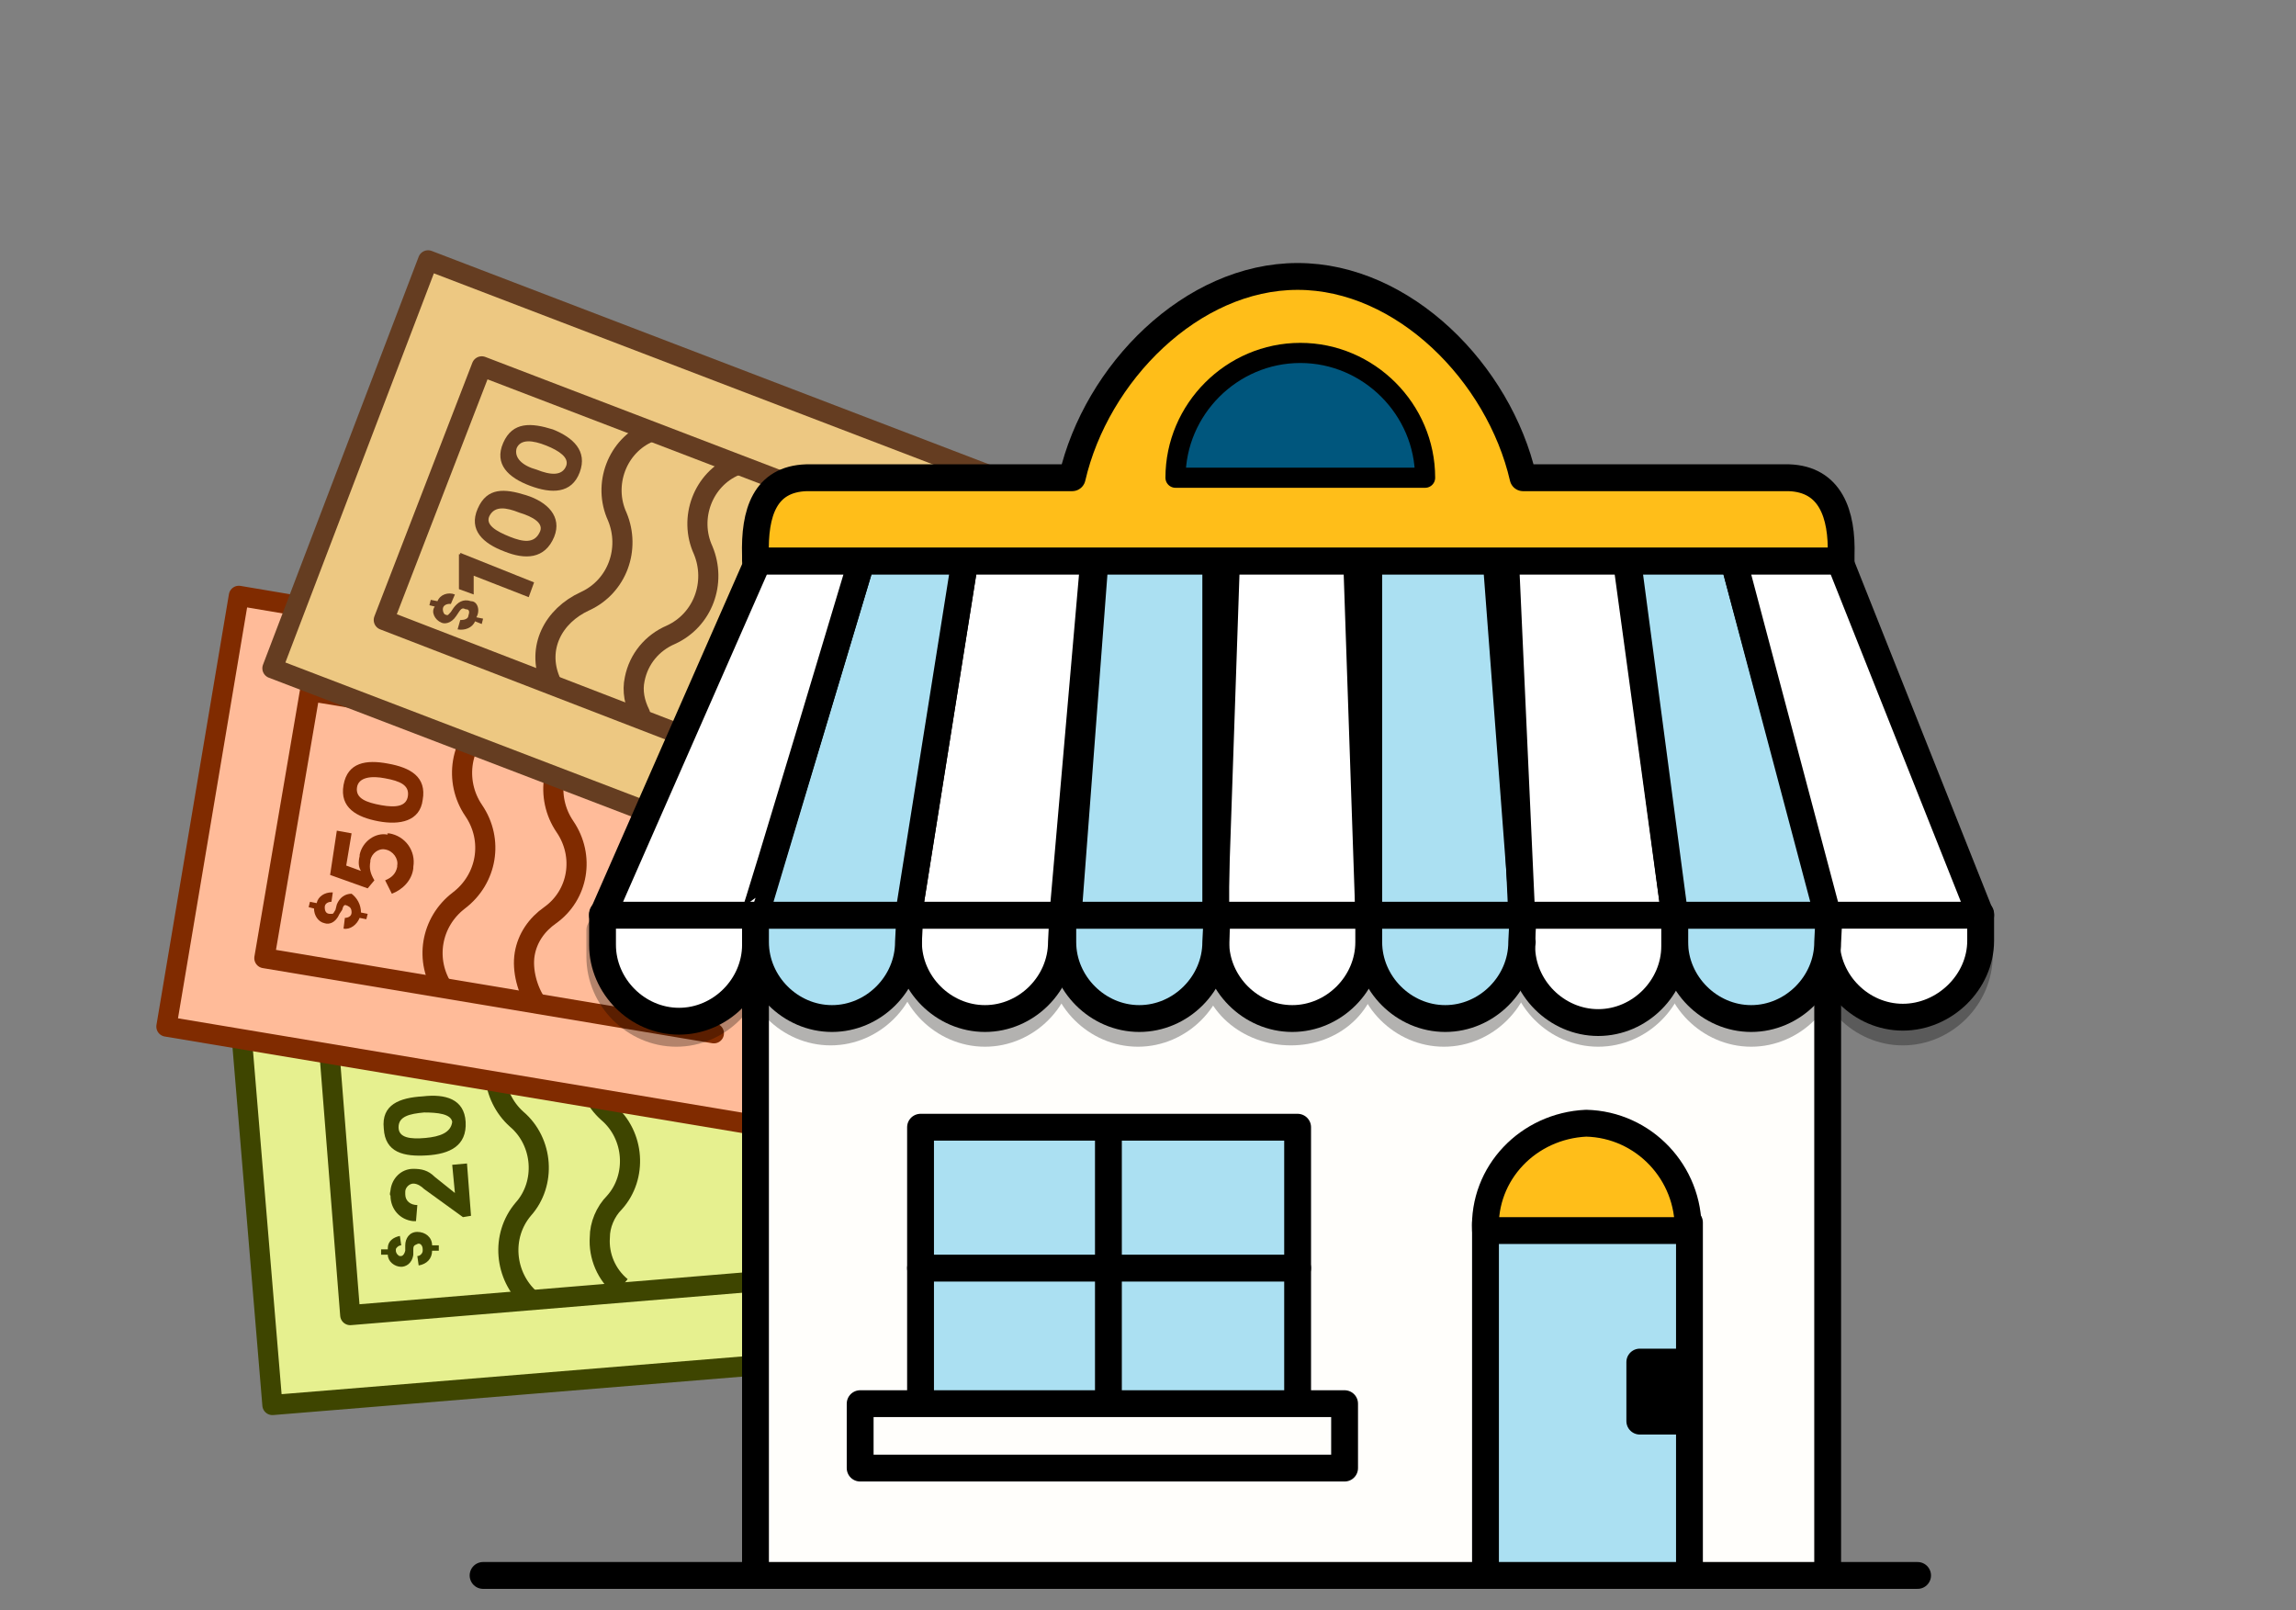 <?xml version="1.0" encoding="utf-8"?>
<!-- Generator: Adobe Illustrator 27.8.1, SVG Export Plug-In . SVG Version: 6.00 Build 0)  -->
<svg version="1.1" id="Layer_1" xmlns="http://www.w3.org/2000/svg" xmlns:xlink="http://www.w3.org/1999/xlink" x="0px" y="0px"
	 width="171.1px" height="120px" viewBox="0 0 171.1 120" style="enable-background:new 0 0 171.1 120;" xml:space="preserve">
<rect x="0" y="0" width="171.1" height="120" fill="#808080" stroke="none"/>
<style type="text/css">
	.st0{fill:#E6F08F;stroke:#3E4500;stroke-width:1.5;stroke-linecap:round;stroke-linejoin:round;}
	.st1{fill:none;stroke:#3E4500;stroke-width:1.5;stroke-linecap:round;stroke-linejoin:round;}
	.st2{fill:none;stroke:#3E4500;stroke-width:1.5;stroke-miterlimit:30;}
	.st3{fill:#3E4500;}
	.st4{fill:#FFBB99;stroke:#802B00;stroke-width:1.5;stroke-linecap:round;stroke-linejoin:round;}
	.st5{fill:none;stroke:#802B00;stroke-width:1.5;stroke-linecap:round;stroke-linejoin:round;}
	.st6{fill:none;stroke:#802B00;stroke-width:1.5;stroke-miterlimit:30;}
	.st7{fill:#802B00;}
	.st8{fill:#EDC882;stroke:#653D21;stroke-width:1.5;stroke-linecap:round;stroke-linejoin:round;}
	.st9{fill:none;stroke:#653D21;stroke-width:1.5;stroke-linecap:round;stroke-linejoin:round;}
	.st10{fill:#653D21;}
	.st11{fill:#FFFEFB;stroke:#000000;stroke-width:2;stroke-linecap:round;stroke-linejoin:round;}
	.st12{opacity:0.3;}
	.st13{fill:none;stroke:#000000;stroke-width:2;stroke-linecap:round;stroke-linejoin:round;}
	.st14{fill:#FFFFFF;stroke:#000000;stroke-width:2;stroke-linecap:round;stroke-linejoin:round;}
	.st15{fill:#ABE0F2;stroke:#000000;stroke-width:2;stroke-linecap:round;stroke-linejoin:round;}
	.st16{fill:#FFBE19;stroke:#000000;stroke-width:2;stroke-linecap:round;stroke-linejoin:round;}
	.st17{fill:#00567D;stroke:#000000;stroke-width:1.5;stroke-linecap:round;stroke-linejoin:round;}
	.st18{stroke:#000000;stroke-width:2;stroke-linecap:round;stroke-linejoin:round;}
	.st19{fill:none;}
</style>
<g>
	<g>
		<path class="st0" d="M20.3,104.7L85,99.4L82.3,67l-64.7,5.3L20.3,104.7L20.3,104.7L20.3,104.7z"/>
		<path class="st1" d="M72.5,73.8l-48,4l1.6,20.2l33.8-2.8"/>
		<path class="st2" d="M38,76.7c-1.7,2-1.4,5,0.5,6.7c2,1.7,2.2,4.8,0.5,6.7c-1.7,2-1.4,5,0.5,6.7"/>
		<path class="st2" d="M44.8,76.2c-1.7,2-1.4,5,0.5,6.7c2,1.7,2.2,4.8,0.5,6.7c-0.7,0.7-1.1,1.7-1.1,2.6c-0.1,1.4,0.5,2.8,1.6,3.7"
			/>
		<path class="st3" d="M32.2,92.8l0.5,0l0,0.4l-0.5,0c0,0.6-0.4,1-1,1.1l-0.1-0.7c0.2,0,0.4-0.2,0.4-0.4l0-0.1
			c0-0.3-0.2-0.5-0.4-0.4s-0.3,0.1-0.3,0.4l0,0.4c-0.1,0.7-0.6,0.9-0.9,0.9c-0.5,0-1-0.4-1-0.9l-0.5,0l0-0.4l0.5,0l0-0.1
			c0-0.5,0.4-0.8,0.9-0.9l0.1,0.7c-0.2,0-0.4,0.2-0.4,0.3l0,0.1c0,0.2,0.2,0.4,0.3,0.4l0.1,0c0,0,0.2,0,0.3-0.4l0-0.4
			c0-0.5,0.3-1,0.9-1C31.7,91.8,32.2,92.2,32.2,92.8L32.2,92.8L32.2,92.8z"/>
		<path class="st3" d="M33.9,88.9l-0.2-2.1l1.1-0.1l0.3,3.9l-0.6,0.1l-2.9-2.1c-0.2-0.2-0.5-0.4-0.8-0.4c-0.3,0-0.6,0.3-0.6,0.6
			l0,0.2c0,0.5,0.4,0.8,0.9,0.8L31,91l-0.2,0c-1-0.1-1.7-0.9-1.7-1.9c-0.1-0.1,0-0.3,0-0.4c0.1-0.9,0.8-1.6,1.7-1.6
			c0.6,0,1.1,0.1,1.6,0.6L33.9,88.9L33.9,88.9L33.9,88.9z"/>
		<path class="st3" d="M31.8,86.1c-1.7,0.1-3.1-0.2-3.2-2c-0.2-1.8,1.2-2.3,2.9-2.4c1.7-0.2,3.1,0.2,3.2,1.9
			C34.8,85.4,33.5,86,31.8,86.1L31.8,86.1L31.8,86.1z M31.6,82.9c-1.1,0.1-1.9,0.3-1.9,1.1s0.9,0.9,2,0.8s1.9-0.4,2-1.2
			C33.6,83,32.6,82.9,31.6,82.9L31.6,82.9z"/>
	</g>
	<g>
		<path class="st4" d="M12.4,76.5l64,10.7l5.4-32L17.8,44.4L12.4,76.5L12.4,76.5L12.4,76.5z"/>
		<path class="st5" d="M70.6,59.4l-47.5-7.9l-3.4,19.9L53.2,77"/>
		<path class="st6" d="M36.4,53.7c-2.1,1.5-2.6,4.5-1.1,6.7s1,5.1-1.1,6.7s-2.6,4.5-1.1,6.7"/>
		<path class="st6" d="M43.2,54.9c-2.1,1.5-2.6,4.5-1.1,6.7s1,5.1-1.1,6.6c-1,0.7-1.7,1.7-1.9,2.9c-0.2,1.2,0.2,2.7,0.9,3.7"/>
		<path class="st7" d="M26.9,68l0.5,0.1l-0.1,0.4l-0.5-0.1c-0.2,0.5-0.7,0.9-1.2,0.8l0.1-0.8c0.2,0,0.5-0.1,0.5-0.4
			s-0.1-0.4-0.3-0.5s-0.3-0.1-0.4,0.3l-0.2,0.3c-0.3,0.7-0.8,0.8-1.1,0.7c-0.5-0.1-0.8-0.6-0.8-1.1L23,67.6l0.1-0.4l0.5,0.1
			c0.1-0.5,0.6-0.8,1.1-0.8l0.1,0l-0.1,0.7c-0.2,0-0.5,0.1-0.5,0.4s0.1,0.5,0.4,0.5s0.2,0,0.4-0.3l0.1-0.4c0.2-0.5,0.6-0.8,1.1-0.8
			C26.6,66.9,26.9,67.4,26.9,68L26.9,68L26.9,68L26.9,68z"/>
		<path class="st7" d="M29,62.1c1.2,0.2,2,1.3,1.8,2.5l0,0.1c-0.1,0.9-0.8,1.6-1.6,1.9l-0.5-1c0.5-0.2,0.8-0.5,0.9-1l0-0.1
			c0.1-0.5-0.3-1.1-0.9-1.2l0,0c-0.5-0.1-1,0.3-1.1,0.8l0,0.1c-0.1,0.5,0,0.9,0.3,1.4l-0.5,0.6l-2.8-1l0.5-3.3l1.1,0.2l-0.4,2.4
			l1.1,0.4c-0.2-0.3-0.2-0.7-0.1-1.1l0-0.1c0.2-1,1.2-1.7,2.1-1.5C28.8,62.1,28.9,62.1,29,62.1L29,62.1L29,62.1z"/>
		<path class="st7" d="M28.2,61.2c-1.6-0.3-2.9-1-2.6-2.7s1.7-1.9,3.3-1.6c1.7,0.3,2.9,1,2.6,2.7C31.3,61.2,29.8,61.5,28.2,61.2z
			 M28.7,58c-1-0.2-2-0.1-2.1,0.7s0.7,1.1,1.8,1.3s1.9,0.1,2-0.7C30.5,58.5,29.8,58.2,28.7,58L28.7,58L28.7,58L28.7,58z"/>
	</g>
	<g>
		<path class="st8" d="M20.3,49.8L80.9,73l11.6-30.4L31.9,19.4L20.3,49.8L20.3,49.8L20.3,49.8z"/>
		<path class="st9" d="M80.8,44.5L35.9,27.3l-7.3,18.9l31.6,12.2"/>
		<path class="st9" d="M48.4,32.2c-2.4,1-3.5,3.9-2.4,6.3c1,2.4,0,5.2-2.4,6.3S40,48.3,41,50.7"/>
		<path class="st9" d="M54.8,34.7c-2.4,1-3.5,3.9-2.4,6.3c1,2.4,0,5.2-2.4,6.3c-1.4,0.6-2.4,1.8-2.7,3.3c-0.2,0.9,0,1.8,0.4,2.6"/>
		<path class="st10" d="M35.5,46l0.5,0.1l-0.1,0.4l-0.5-0.2c-0.2,0.5-0.8,0.7-1.3,0.6l0.2-0.7l0.1,0c0.2,0,0.5-0.1,0.5-0.3
			c0.1-0.3,0.1-0.5-0.2-0.5c-0.2-0.1-0.3-0.1-0.5,0.2l-0.2,0.3c-0.4,0.6-0.9,0.6-1.1,0.5c-0.5-0.2-0.8-0.8-0.5-1.2L32,45.1l0.1-0.4
			l0.5,0.1c0.2-0.5,0.8-0.7,1.3-0.5L33.6,45l-0.1,0c-0.2,0-0.5,0.1-0.5,0.4c0,0.2,0.1,0.4,0.2,0.4c0.2,0.1,0.2,0,0.4-0.2l0.2-0.3
			c0.3-0.4,0.7-0.7,1.3-0.5C35.6,44.8,35.8,45.5,35.5,46L35.5,46L35.5,46z"/>
		<path class="st10" d="M34.3,41.3l0-0.1l5.5,2.2l-0.4,1.1l-4.1-1.6l0,1.4l-1.1-0.4V41.3L34.3,41.3L34.3,41.3L34.3,41.3z"/>
		<path class="st10" d="M37.6,41.1c-1.6-0.6-2.7-1.6-2-3.2s2-1.5,3.6-1s2.7,1.6,2.1,3.1C40.6,41.7,39.1,41.7,37.6,41.1L37.6,41.1z
			 M38.7,38.2c-1-0.4-1.8-0.5-2.2,0.2S37,39.6,38,40c1,0.4,1.8,0.5,2.2-0.3C40.6,39,39.7,38.5,38.7,38.2L38.7,38.2L38.7,38.2z"/>
		<path class="st10" d="M39.5,36.2c-1.6-0.6-2.7-1.6-2-3.2s2.1-1.5,3.7-1c1.5,0.6,2.6,1.6,2,3.2S41.1,36.8,39.5,36.2L39.5,36.2z
			 M40.7,33.2c-1-0.4-1.9-0.5-2.2,0.2c-0.2,0.7,0.4,1.3,1.5,1.6c1,0.4,1.9,0.5,2.2-0.3C42.4,34.1,41.7,33.6,40.7,33.2L40.7,33.2
			L40.7,33.2z"/>
	</g>
</g>
<g id="icon">
	<g>
		<polyline class="st11" points="56.3,116.8 56.3,67.6 136.2,67.6 136.2,116.8 		"/>
		<g class="st12">
			<path class="st13" d="M56.2,69.3H44.7v2c0,3.1,2.6,5.7,5.7,5.7s5.7-2.6,5.7-5.7"/>
			<path class="st13" d="M136.1,71.2c0,3.1,2.6,5.7,5.7,5.7s5.7-2.6,5.7-5.7v-2h-11.5"/>
			<path class="st13" d="M124.7,69.3h11.5v2c0,3.1-2.6,5.7-5.7,5.7s-5.7-2.6-5.7-5.7"/>
			<path class="st13" d="M113.3,69.3h11.5v2c0,3.1-2.6,5.7-5.7,5.7s-5.7-2.6-5.7-5.7"/>
			<path class="st13" d="M101.8,69.3h11.5v2c0,3.1-2.6,5.7-5.7,5.7s-5.7-2.6-5.7-5.7"/>
			<path class="st13" d="M90.4,69.3h11.4v2.3c0,3.1-2.5,5.3-5.6,5.3s-5.8-2.2-5.8-5.3v-0.3"/>
			<path class="st13" d="M79,69.3h11.5v2c0,3.1-2.6,5.7-5.7,5.7s-5.7-2.6-5.7-5.7"/>
			<path class="st13" d="M67.6,69.3h11.5v2c0,3.1-2.6,5.7-5.7,5.7s-5.7-2.6-5.7-5.7"/>
			<path class="st13" d="M67.6,71.2c0,3.1-2.6,5.7-5.7,5.7s-5.7-2.6-5.7-5.7v-2h11.5L67.6,71.2C67.7,71.2,67.6,71.2,67.6,71.2z"/>
		</g>
		<path class="st14" d="M56.3,68.1H44.9v2.3c0,3.1,2.6,5.7,5.7,5.7s5.7-2.6,5.7-5.7L56.3,68.1L56.3,68.1z"/>
		<path class="st14" d="M147.6,68.1h-11.5v2c0,3.1,2.6,5.7,5.7,5.7s5.8-2.6,5.8-5.7L147.6,68.1L147.6,68.1L147.6,68.1z"/>
		<path class="st15" d="M136.2,70.2c0,3.1-2.6,5.7-5.7,5.7s-5.7-2.6-5.7-5.7v-2h11.5L136.2,70.2L136.2,70.2z"/>
		<path class="st14" d="M124.8,70.2v0.3c0,3.1-2.6,5.7-5.7,5.7s-5.7-2.6-5.7-5.7v-2.3h11.4L124.8,70.2L124.8,70.2L124.8,70.2z"/>
		<path class="st15" d="M113.4,70.2c0,3.1-2.6,5.7-5.7,5.7s-5.7-2.6-5.7-5.7v-2h11.5L113.4,70.2C113.5,70.2,113.4,70.2,113.4,70.2z"
			/>
		<path class="st14" d="M102,70.2c0,3.1-2.6,5.7-5.7,5.7s-5.7-2.6-5.7-5.7v-2H102L102,70.2L102,70.2z"/>
		<path class="st15" d="M90.6,70.2c0,3.1-2.6,5.7-5.7,5.7s-5.7-2.6-5.7-5.7v-2h11.5L90.6,70.2L90.6,70.2z"/>
		<path class="st14" d="M79.1,70.2c0,3.1-2.6,5.7-5.7,5.7s-5.7-2.6-5.7-5.7v-2h11.5L79.1,70.2L79.1,70.2z"/>
		<path class="st15" d="M67.7,70.2c0,3.1-2.6,5.7-5.7,5.7s-5.7-2.6-5.7-5.7v-2h11.5L67.7,70.2L67.7,70.2z"/>
		<path class="st14" d="M101.1,41.8h-9.7l-0.9,26.4H102L101.1,41.8L101.1,41.8L101.1,41.8z"/>
		<path class="st15" d="M111.5,41.8H102v26.4h11.5C113.5,68.2,111.5,41.8,111.5,41.8z"/>
		<path class="st14" d="M121.2,41.8h-9l1.2,26.4h11.4L121.2,41.8L121.2,41.8L121.2,41.8z"/>
		<path class="st15" d="M129.2,41.8h-7.9l3.5,26.4h11.5C136.3,68.2,129.2,41.8,129.2,41.8z"/>
		<path class="st14" d="M137.1,41.8h-7.9l7,26.4h11.4L137.1,41.8L137.1,41.8L137.1,41.8z"/>
		<path class="st15" d="M90.6,41.8h-9l-2,26.4h11L90.6,41.8L90.6,41.8L90.6,41.8z"/>
		<path class="st14" d="M81.5,41.8h-9.6l-4.2,26.4h11.5L81.5,41.8L81.5,41.8L81.5,41.8z"/>
		<path class="st15" d="M71.9,41.8h-7.7l-7.9,26.4h11.4L71.9,41.8L71.9,41.8L71.9,41.8z"/>
		<path class="st14" d="M64.2,41.8h-7.7L44.9,68.2h11.3C56.3,68.2,64.2,41.8,64.2,41.8z"/>
		<path class="st16" d="M113.5,35.6c-1.8-7.8-8.9-15-16.8-15s-15,7.2-16.8,15H60.1c-3.1,0.1-3.9,2.6-3.8,5.8v0.4h80.9v-0.4
			c0.1-3.1-0.8-5.7-3.9-5.8H113.5L113.5,35.6z"/>
	</g>
	<path class="st17" d="M106.2,35.6c0-5.1-4.2-9.3-9.3-9.3s-9.3,4.2-9.3,9.3H106.2L106.2,35.6L106.2,35.6z"/>
	<polyline class="st15" points="110.7,116.7 110.7,91.1 125.9,91.1 125.9,116.7 	"/>
	<path class="st16" d="M118.2,83.7c-4.3,0.2-7.7,3.7-7.5,8h15.1C125.9,87.4,122.5,83.8,118.2,83.7L118.2,83.7z"/>
	<rect x="122.2" y="101.5" class="st18" width="3.2" height="4.4"/>
	<rect x="68.6" y="84" class="st15" width="28.1" height="21.1"/>
	<path class="st13" d="M82.6,84.7V105"/>
	<path class="st13" d="M68.6,94.5h28.1"/>
	<path class="st19" d="M105.9,35.7v-0.4c0-4.8-4-8.8-8.8-8.8h-0.2c-5,0.1-9.1,4.2-9.1,9.2"/>
	<rect x="64.1" y="104.6" class="st11" width="36.1" height="4.8"/>
	<path class="st13" d="M36,117.4h106.9"/>
</g>
<rect x="-0.1" y="-0.1" class="st19" width="171.2" height="18.5"/>
</svg>

